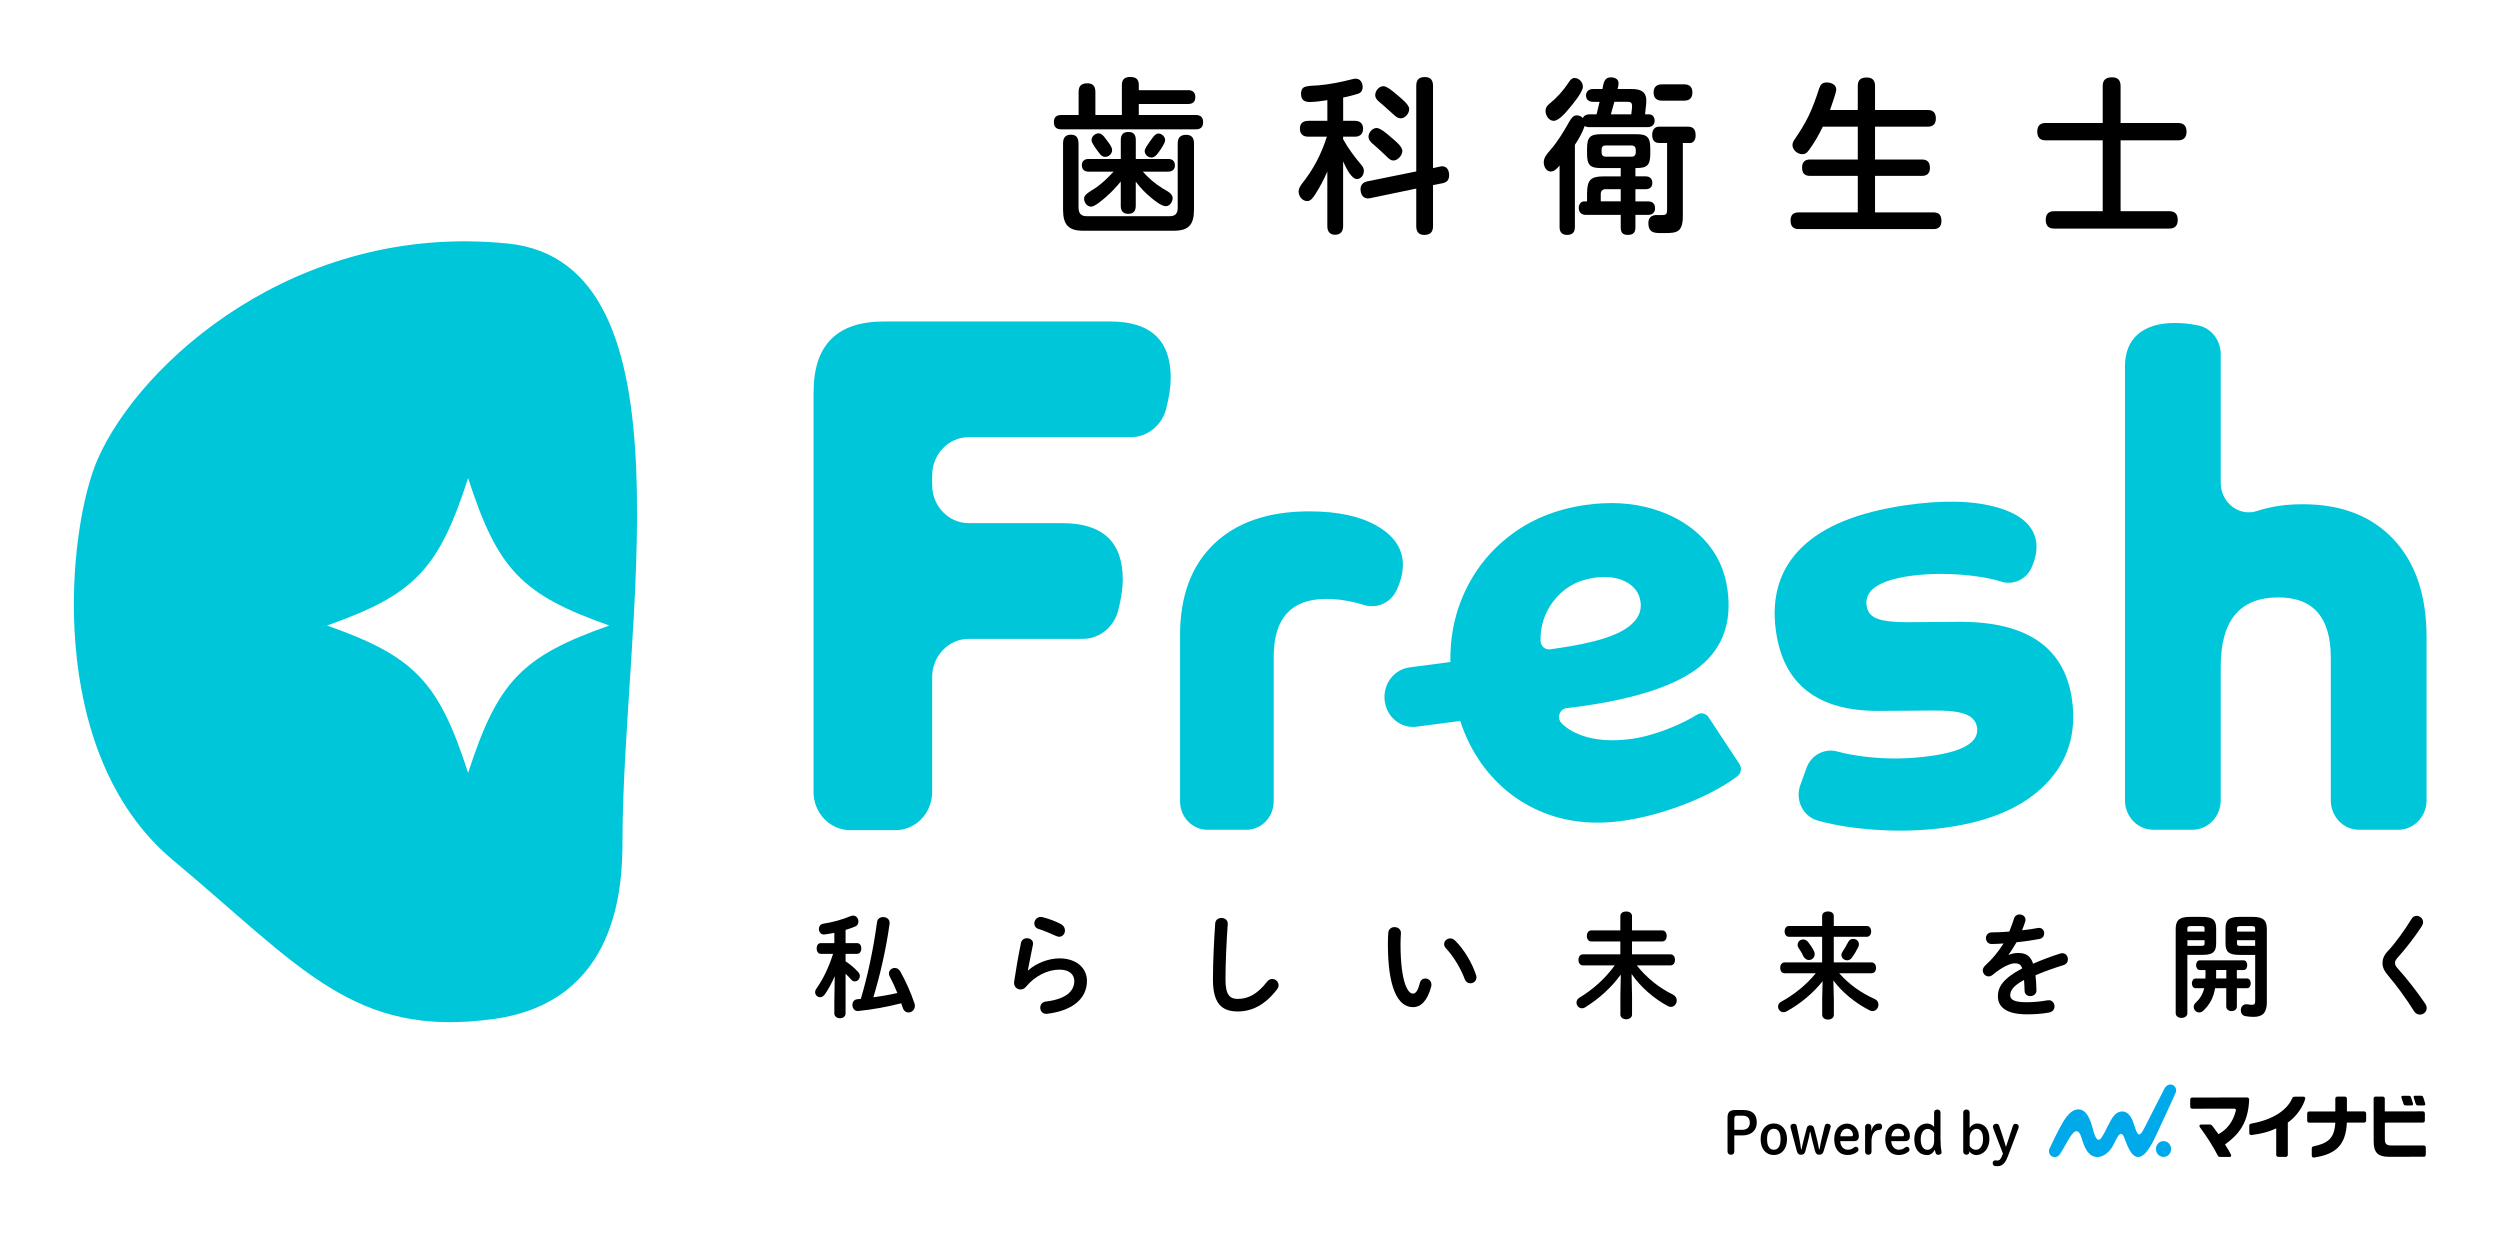 <?xml version="1.0" encoding="UTF-8"?><svg id="_レイヤー_2" xmlns="http://www.w3.org/2000/svg" width="720" height="358" viewBox="0 0 720 358"><defs><style>.cls-1{fill:#00c6da;}.cls-2{fill:none;}.cls-3{fill:#00aaea;}</style></defs><g id="yoko"><path d="M342.13,25.96c1.29,0,2.12.58,2.12,2.02s-.83,1.97-2.12,1.97h-14.16v3.17h16.42c1.33,0,2.11.62,2.11,2.07s-.78,2.06-2.11,2.06h-38.76c-1.33,0-2.11-.62-2.11-2.11s.83-2.02,2.11-2.02h5.01v-6.63c0-1.82.87-2.5,2.53-2.5s2.3.91,2.3,2.5v6.63h7.63v-8.64c0-1.73.92-2.31,2.44-2.31s2.44.58,2.44,2.31v1.49h14.16ZM310.63,59.91c0,1.54.78,2.35,2.25,2.35h24.09c1.47,0,2.21-.77,2.21-2.35v-18.58c0-1.73.83-2.5,2.44-2.5s2.25.91,2.25,2.5v19.07c0,4.37-1.61,6.05-5.75,6.05h-26.21c-4.14,0-5.75-1.68-5.75-6.05v-19.11c0-1.63.69-2.5,2.3-2.5s2.11,1.01,2.16,2.5v18.63ZM334.73,54.2c1.01.62,2.99,1.44,2.99,2.83,0,1.1-.83,2.35-1.93,2.35-1.33,0-3.31-1.63-4.32-2.5-1.66-1.3-3.08-2.88-4.37-4.56v6.96c0,1.49-.69,2.31-2.16,2.31s-2.16-.82-2.16-2.31v-7.01c-1.29,1.58-2.67,3.07-4.23,4.42-1.2,1.06-3.31,2.83-4.32,2.83-1.1,0-2.02-1.15-2.02-2.31,0-1.25,1.75-2.06,2.85-2.79,2.12-1.34,3.95-3.17,5.66-4.99h-7.26c-1.15,0-1.89-.67-1.89-1.87s.83-1.78,1.89-1.78h9.33v-5.47c0-1.54.69-2.31,2.21-2.31s2.11.86,2.11,2.31v5.47h9.38c1.15,0,1.89.62,1.89,1.87,0,1.15-.83,1.78-1.89,1.78h-7.36c1.61,1.82,3.49,3.46,5.61,4.75ZM318.77,40.42c.69.86,1.52,1.97,1.52,2.79,0,1.1-.97,1.97-1.98,1.97-.78,0-1.24-.43-1.7-1.06-.87-1.1-2.25-2.93-2.25-3.75,0-1.1,1.06-1.97,2.02-1.97,1.1,0,1.79,1.25,2.39,2.02ZM335.56,40.37c0,.91-1.43,2.88-2.07,3.75-.46.62-1.06,1.25-1.89,1.25-.97,0-1.93-.86-1.93-1.87,0-.67.87-1.92,2.25-3.79.55-.72,1.01-1.25,1.7-1.25.97,0,1.93.86,1.93,1.92Z"/><path d="M386.82,34.8h3.4c1.38,0,2.35.72,2.35,2.26s-.97,2.31-2.35,2.31h-3.4v.72c1.47,2.69,3.26,5.04,5.2,7.35.46.53.78,1.06.78,1.78,0,1.15-.83,2.35-1.98,2.35-1.61,0-3.17-3.22-4-5.09v18.63c0,1.54-.74,2.5-2.3,2.5s-2.25-.96-2.25-2.5v-15.7c-1.01,2.31-2.16,4.51-3.49,6.58-.74,1.1-1.33,1.92-2.3,1.92-1.38,0-2.48-1.34-2.48-2.74,0-.86.46-1.58.97-2.26,3.31-4.18,5.52-8.4,7.17-13.54h-5.33c-1.43,0-2.44-.67-2.44-2.31s1.01-2.26,2.44-2.26h5.47v-5.95c-1.7.24-3.45.53-5.15.53-1.56,0-2.44-.72-2.44-2.4,0-.72.23-1.54.92-1.87.83-.43,3.13-.48,4.14-.53,3.31-.29,6.53-.96,9.75-1.78.32-.1.69-.14,1.01-.14,1.24,0,1.93,1.2,1.93,2.35s-.51,1.78-1.52,2.06c-1.33.38-2.71.77-4.09,1.01v6.72ZM414.73,47.96c1.7-.38,2.62.77,2.62,2.5,0,1.39-.64,2.02-1.88,2.31l-2.76.53v11.86c0,1.73-.87,2.5-2.53,2.5-1.56,0-2.3-.91-2.3-2.5v-10.85l-13.38,2.79c-1.7.34-2.67-.91-2.67-2.59,0-1.25.74-2.02,1.89-2.26l14.16-2.88v-24.68c0-1.78.83-2.5,2.53-2.5,1.56,0,2.3.91,2.3,2.5v23.72l2.02-.43ZM400.52,39.46c1.52,1.25,3.36,2.79,3.36,4.03s-1.33,2.74-2.58,2.74c-.69,0-1.2-.43-1.7-.91-1.2-1.15-2.39-2.31-3.68-3.41-1.06-.86-1.79-1.54-1.79-2.55,0-1.25,1.15-2.5,2.35-2.5,1.01,0,2.85,1.54,4.05,2.59ZM402.36,27.31c.97.86,3.49,2.74,3.49,4.08s-1.2,2.69-2.44,2.69c-.74,0-1.29-.43-1.79-.86-1.2-1.01-2.3-2.11-3.49-3.12-.78-.67-2.07-1.49-2.07-2.69,0-1.3,1.1-2.59,2.39-2.59.97,0,2.76,1.49,3.91,2.5Z"/><path d="M453.57,41.76v23.63c0,1.59-.78,2.26-2.25,2.26s-2.16-.77-2.16-2.26v-17.72c-.69.82-1.47,1.73-2.58,1.73-1.24,0-1.98-1.44-1.98-2.64,0-1.34.83-2.35,2.02-3.7,2.07-2.4,3.77-5.23,5.33-8.02.51-.86,1.1-1.82,2.16-1.82.69,0,1.29.29,1.75.77.41-.82,1.1-1.06,1.93-1.06h2.02c.32-1.2.6-2.4.87-3.6h-1.89c-1.1,0-2.02-.58-2.02-1.82s.92-1.87,2.02-1.87h2.71c.32-1.92.64-3.36,2.39-3.36,1.06,0,2.25.38,2.25,1.68,0,.48-.09,1.06-.28,1.68h4.05c2.25,0,4.23.53,4.23,3.36,0,.62-.05,1.1-.14,1.82l-.23,2.11h1.15c1.01,0,1.61.82,1.61,1.82,0,1.3-.92,1.87-2.02,1.87h-16.74c-.51,0-.97-.05-1.38-.34-.69,1.97-1.7,3.75-2.85,5.47ZM455.87,24.95c0,1.59-2.94,5.09-4,6.34-1.15,1.39-3.03,3.51-4.41,3.51s-2.35-1.54-2.35-2.88c0-.86.41-1.44,1.06-1.97,2.3-1.87,4.05-3.84,5.7-6.34.37-.58.83-1.15,1.56-1.15,1.29,0,2.44,1.15,2.44,2.5ZM471,50.79h2.94c1.2,0,1.93.67,1.93,1.92s-.83,1.78-1.93,1.78h-2.94v3.51h3.63c1.29,0,2.02.62,2.02,2.02,0,1.3-.92,1.87-2.02,1.87h-3.63v3.6c0,1.58-.74,2.16-2.21,2.16s-2.02-.72-2.02-2.16v-3.6h-10.02c-1.24,0-2.07-.72-2.07-2.02,0-.96.55-1.87,1.56-1.87h.83v-2.21c0-3.94,1.01-4.99,4.78-4.99h4.92v-2.4h-5.7c-3.13,0-4-.86-4-4.13v-1.44c0-3.27.87-4.18,4-4.18h10.21c3.13,0,4,.86,4,4.18v1.44c0,3.27-.87,4.13-4,4.13h-.28v2.4ZM462.31,54.49c-.78,0-1.29.53-1.29,1.34v2.16h5.75v-3.51h-4.46ZM461.25,43.87c0,.82.41,1.25,1.2,1.25h7.45c.78,0,1.2-.43,1.2-1.25v-.67c0-.82-.41-1.3-1.2-1.3h-7.45c-.87,0-1.2.43-1.2,1.3v.67ZM463.92,32.92h5.89l.18-1.58c.05-.34.05-.48.05-.77,0-1.15-.55-1.25-1.47-1.25h-3.63c-.32,1.2-.64,2.35-1.01,3.6ZM477.94,41.18c-1.52,0-2.11-.86-2.11-2.35,0-1.34.64-2.35,1.98-2.35h8.32c1.66,0,2.21.96,2.21,2.55,0,1.1-.51,2.16-1.66,2.16h-2.02v20.94c0,4.71-1.66,4.99-5.1,4.99h-1.52c-2.02,0-3.31-.43-3.31-2.88,0-1.63.97-2.31,2.44-2.31h1.66c1.06,0,1.29-.38,1.29-1.49v-19.26h-2.16ZM478.63,28.99c-1.47,0-2.39-.72-2.39-2.35s.92-2.35,2.39-2.35h6.39c1.52,0,2.39.72,2.39,2.35s-.87,2.35-2.39,2.35h-6.39Z"/><path d="M535.04,31.68v-6.96c0-1.82,1.01-2.4,2.62-2.4,1.52,0,2.35.77,2.35,2.4v6.96h15.22c1.56,0,2.3.86,2.3,2.45s-.83,2.35-2.3,2.35h-15.22v9.46h13.56c1.52,0,2.25.82,2.25,2.4s-.83,2.31-2.25,2.31h-13.56v10.52h16.87c1.61,0,2.25.86,2.25,2.5,0,1.54-.83,2.31-2.25,2.31h-38.9c-1.61,0-2.3-.91-2.3-2.5s.83-2.31,2.3-2.31h17.06v-10.52h-13.79c-1.56,0-2.25-.82-2.25-2.45,0-1.54.87-2.26,2.25-2.26h13.79v-9.46h-10.07c-1.15,2.4-2.44,4.66-4.05,6.82-.64.86-1.06,1.1-1.89,1.1-1.33,0-2.8-1.2-2.8-2.64,0-.67.37-1.25.74-1.78,1.52-2.26,2.8-4.27,4-6.77,1.15-2.45,2.07-4.99,2.9-7.59.37-1.2.92-1.87,2.21-1.87s2.76.58,2.76,2.07c0,.72-1.29,4.47-1.79,5.86h8Z"/><path d="M627.28,35.42c1.61,0,2.44.82,2.44,2.5s-.83,2.5-2.44,2.5h-16.55v20.41h14.07c1.56,0,2.39.82,2.39,2.5s-.83,2.5-2.39,2.5h-33.24c-1.56,0-2.39-.82-2.39-2.5s.83-2.5,2.39-2.5h14.02v-20.41h-16.46c-1.56,0-2.39-.82-2.39-2.5s.83-2.5,2.39-2.5h16.46v-10.61c0-1.92,1.01-2.54,2.76-2.54,1.61,0,2.39.86,2.39,2.54v10.61h16.55Z"/><path d="M240.41,281.12c-.81,1.89-1.77,3.71-2.86,5.27-.4.55-.9.81-1.34.81-.78,0-1.46-.65-1.46-1.46,0-.33.12-.65.34-.98,1.93-2.7,3.58-6.08,4.83-10.05h-3.52c-.81,0-1.21-.78-1.21-1.56s.4-1.53,1.18-1.53h3.92v-2.96c-.97.19-1.93.36-2.83.46-1.03.13-1.62-.72-1.62-1.56,0-.68.4-1.4,1.25-1.53,2.52-.36,5.54-1.2,7.97-2.21.25-.1.47-.13.68-.13.9,0,1.49.88,1.49,1.72,0,.59-.28,1.17-.93,1.43-.87.36-1.81.68-2.77.98v3.8h3.33c.81,0,1.21.78,1.21,1.53s-.4,1.56-1.21,1.56h-3.33v2.15c1.34.88,2.68,2.02,3.64,3.09.34.39.47.78.47,1.14,0,.85-.68,1.56-1.43,1.56-.37,0-.78-.16-1.12-.59-.47-.52-1-1.11-1.56-1.63v11.45c0,.91-.81,1.37-1.62,1.37s-1.62-.46-1.62-1.37v-3.51l.12-7.25ZM247.26,291.17c-1.15.13-1.77-.81-1.77-1.76,0-.78.47-1.56,1.4-1.63.34-.03.68-.06,1.03-.1,2.12-7.19,3.64-14.57,4.67-22.14.12-.98.93-1.43,1.77-1.43,1,0,2.02.68,1.84,1.98-1.03,7.28-2.65,14.4-4.67,21.14,2.34-.33,4.64-.72,6.91-1.24-.68-1.69-1.43-3.32-2.21-4.78-.16-.29-.22-.58-.22-.85,0-.91.81-1.59,1.68-1.59.59,0,1.18.29,1.59,1.01,1.46,2.57,2.96,5.85,4.08,9.17.09.26.12.52.12.75,0,1.14-.9,1.89-1.84,1.89-.68,0-1.34-.42-1.65-1.37-.12-.42-.28-.85-.44-1.27-4.27,1.07-8.22,1.79-12.3,2.21Z"/><path d="M296.1,279.49c2.37-2.15,5.95-3.48,9.03-3.48,4.89,0,7.91,2.8,7.91,6.47,0,5.01-3.95,8.58-11.46,9.49-1.28.16-1.99-.81-1.99-1.76,0-.81.53-1.63,1.59-1.76,6.1-.75,8.22-3.15,8.22-5.95,0-1.69-1.28-3.25-4.27-3.25-3.3,0-7.04,1.76-9.65,4.94-.44.55-1.03.78-1.59.78-1.03,0-2.02-.88-1.81-2.28.47-3.19,1.18-7.35,1.96-11.12.19-.94.97-1.37,1.71-1.37,1,0,1.96.68,1.74,1.85-.59,3.02-1.12,5.5-1.46,7.38l.06.03ZM305.62,266.2c.78.42,1.09,1.11,1.09,1.79,0,.91-.65,1.79-1.65,1.79-.28,0-.59-.06-.93-.23-1.62-.75-3.58-1.56-5.07-2.02-.81-.26-1.18-.91-1.18-1.56,0-.91.72-1.89,1.84-1.89.16,0,.34.03.53.06,1.68.42,3.77,1.17,5.39,2.05Z"/><path d="M349.97,266c.06-1.11.93-1.63,1.81-1.63.97,0,1.9.62,1.81,1.79-.34,4.81-.65,10.99-.65,16,0,4.36,1.28,5.53,3.49,5.53,2.9,0,5.6-1.24,8.47-4.94.44-.59,1-.81,1.49-.81.96,0,1.84.78,1.84,1.79,0,.39-.12.78-.44,1.2-3.55,4.62-7.32,6.37-11.36,6.37-4.64,0-7.1-2.41-7.1-9.17,0-5.17.31-11.35.65-16.13Z"/><path d="M401.63,267.01c.97,0,1.9.62,1.84,1.82-.06,1.01-.12,1.79-.12,2.96,0,11.38,2.21,14.37,3.52,14.37.75,0,1.4-.52,2.02-2.96.22-.98.9-1.4,1.59-1.4.9,0,1.77.68,1.77,1.76,0,.2,0,.36-.06.55-1.15,4.36-3.14,5.95-5.23,5.95-4.51,0-7.25-5.82-7.25-18.18,0-1.5.06-2.47.12-3.32.09-1.04.97-1.56,1.81-1.56ZM425.1,280.79c.06.26.12.49.12.68,0,1.07-.87,1.72-1.74,1.72-.65,0-1.34-.36-1.65-1.24-1.12-2.99-3.14-6.41-5.39-8.84-.37-.39-.53-.81-.53-1.2,0-.91.84-1.66,1.77-1.66.44,0,.93.2,1.37.62,2.62,2.54,4.98,6.6,6.04,9.92Z"/><path d="M470.03,286.49v5.69c0,.91-.84,1.37-1.68,1.37s-1.68-.46-1.68-1.37v-5.69l.12-5.82c-2.68,3.71-6.32,7.02-10.3,9.46-.31.2-.62.26-.9.26-.9,0-1.56-.81-1.56-1.63,0-.52.25-1.07.84-1.43,3.8-2.28,7.35-5.4,10.18-9.3h-9.22c-.81,0-1.25-.81-1.25-1.59s.44-1.59,1.25-1.59h10.83v-3.71h-8.41c-.81,0-1.25-.81-1.25-1.59s.44-1.59,1.25-1.59h8.41v-4.13c0-.91.84-1.33,1.68-1.33s1.68.42,1.68,1.33v4.13h8.72c.84,0,1.28.78,1.28,1.59s-.44,1.59-1.28,1.59h-8.72v3.71h11.11c.84,0,1.28.78,1.28,1.59s-.44,1.59-1.28,1.59h-9.74c2.93,3.74,6.66,6.57,10.37,8.39.81.39,1.15,1.07,1.15,1.72,0,.94-.72,1.85-1.71,1.85-.28,0-.59-.1-.9-.26-3.92-2.11-7.81-5.43-10.4-9.23l.12,5.98Z"/><path d="M528.15,287.33v4.94c0,.91-.84,1.37-1.68,1.37s-1.68-.46-1.68-1.37v-4.94l.12-4.75c-2.68,3.41-6.35,6.47-10.34,8.68-.34.2-.65.26-.93.26-.9,0-1.56-.81-1.56-1.63,0-.52.28-1.07.9-1.4,3.74-2.02,7.22-4.84,9.96-8.19h-9c-.81,0-1.25-.78-1.25-1.56s.44-1.56,1.25-1.56h10.83v-7.38h-9.56c-.81,0-1.25-.78-1.25-1.56s.44-1.56,1.25-1.56h9.56v-2.86c0-.91.84-1.33,1.68-1.33s1.68.42,1.68,1.33v2.86h9.5c.84,0,1.28.78,1.28,1.56s-.44,1.56-1.28,1.56h-9.5v7.38h10.9c.84,0,1.28.78,1.28,1.56s-.44,1.56-1.28,1.56h-9.34c2.93,3.32,6.41,5.69,10.21,7.41.78.36,1.09.98,1.09,1.63,0,.94-.68,1.85-1.68,1.85-.28,0-.56-.06-.84-.2-4.08-2.05-7.97-5.23-10.46-8.62l.12,4.94ZM522.33,273.71c.22.39.31.78.31,1.11,0,.98-.81,1.66-1.68,1.66-.59,0-1.18-.33-1.56-1.04-.5-.98-.68-1.37-1.31-2.28-.28-.39-.37-.75-.37-1.07,0-.88.75-1.53,1.59-1.53.5,0,1.03.23,1.43.75.75.94,1.09,1.5,1.59,2.41ZM533.72,270.39c.84,0,1.65.62,1.65,1.53,0,.26-.06.55-.22.88-.56,1.14-1.12,2.08-1.81,3.02-.37.55-.9.75-1.37.75-.84,0-1.65-.68-1.65-1.53,0-.33.12-.65.34-.98.56-.81,1.09-1.72,1.62-2.76.31-.62.87-.91,1.43-.91Z"/><path d="M578.5,275.01c.81-.33,1.71-.55,2.68-.55,2.15,0,3.55.68,4.36,3.09,2.43-1.07,5.04-2.05,7.78-2.93.22-.07.44-.1.62-.1,1.03,0,1.62.88,1.62,1.76,0,.68-.37,1.4-1.25,1.66-2.71.85-5.48,1.82-8.09,2.93.16,1.2.22,2.63.28,4.32.03,1.11-.87,1.69-1.77,1.69-.81,0-1.62-.49-1.65-1.5-.03-1.24-.09-2.28-.16-3.15-3.24,1.72-3.98,3.19-3.98,4.39,0,1.27,1.12,2.02,4.7,2.02,1.96,0,4.02-.19,6.04-.55,1.25-.23,2.02.75,2.02,1.76,0,.78-.5,1.56-1.56,1.76-2.02.39-4.33.52-6.38.52-5.88,0-8.37-2.05-8.37-5.23,0-2.6,1.46-5.1,7.01-8-.41-1.2-1.06-1.46-2.18-1.46s-3.42.88-6.38,3.35c-.37.29-.75.42-1.12.42-.9,0-1.68-.81-1.68-1.72,0-.49.22-.98.72-1.43,1.96-1.79,3.74-3.9,5.26-6.34-1.21.1-2.33.13-3.36.16-1.12.03-1.71-.85-1.71-1.69s.56-1.66,1.71-1.66c1.46,0,3.21-.1,5.01-.23.53-1.3,1-2.57,1.37-3.77.25-.81.9-1.17,1.59-1.17.87,0,1.71.59,1.71,1.5,0,.16,0,.33-.06.49-.28.91-.59,1.76-.93,2.57,1.62-.16,3.18-.39,4.51-.65,1.21-.23,1.87.65,1.87,1.53,0,.72-.44,1.46-1.37,1.63-1.96.36-4.3.72-6.6.94-.78,1.33-1.56,2.57-2.3,3.61l.06.06Z"/><path d="M629.96,275.01v16.78c0,.91-.84,1.37-1.68,1.37s-1.68-.46-1.68-1.37v-24.19c0-2.34.81-3.54,4.05-3.54h3.55c3.24,0,4.05,1.07,4.05,3.41v4.19c0,.98-.12,2.08-.96,2.7-.87.62-2.05.62-3.08.65h-4.23ZM634.92,267.46c0-.59-.19-.75-.97-.75h-2.99c-.78,0-1,.16-1,.75v.85h4.95v-.85ZM633.95,272.41c.78,0,.97-.16.97-.75v-.88h-4.95v1.63h3.98ZM644.22,281.8h2.9c.75,0,1.09.68,1.09,1.4s-.34,1.4-1.09,1.4h-2.9v5.27c0,.88-.75,1.33-1.53,1.33s-1.53-.46-1.53-1.33v-5.27h-3.21c-.47,2.73-1.56,4.75-3.39,6.47-.4.36-.81.52-1.18.52-.87,0-1.59-.75-1.59-1.59,0-.39.16-.85.56-1.2,1.18-1.11,2.02-2.34,2.46-4.19h-2.46c-.72,0-1.09-.72-1.09-1.4s.37-1.4,1.09-1.4h2.8c.03-.33.03-.68.03-1.07v-1.37h-1.62c-.72,0-1.09-.71-1.09-1.4s.37-1.4,1.09-1.4h12.55c.75,0,1.09.68,1.09,1.4s-.34,1.4-1.09,1.4h-1.9v2.44ZM638.25,279.36v1.59c0,.29,0,.55-.03.85h2.96v-2.44h-2.93ZM644.97,275.01c-3.24,0-4.02-1.01-4.02-3.35v-4.19c0-2.34.78-3.41,4.02-3.41h3.86c3.21,0,4.02,1.2,4.02,3.54v21.1c0,2.99-1.25,4.16-3.83,4.16-.78,0-1.53-.07-2.27-.2-.97-.13-1.4-.91-1.4-1.69,0-.98.65-1.92,1.9-1.72.5.07.84.13,1.31.13.68,0,.93-.23.93-1.04v-13.33h-4.51ZM649.48,267.46c0-.59-.22-.75-.97-.75h-3.3c-.75,0-.96.16-.96.75v.85h5.23v-.85ZM649.48,270.78h-5.23v.88c0,.59.22.75.96.75h4.27v-1.63Z"/><path d="M695.98,263.76c.93,0,1.87.75,1.87,1.82,0,.36-.12.75-.37,1.17-1.9,2.93-4.64,6.5-7.07,9.17-.47.59-.65.91-.65,1.43,0,.55.25.94.75,1.53,2.77,3.06,5.57,6.7,7.91,10.11.31.49.47.94.47,1.33,0,1.11-.96,1.89-1.96,1.89-.65,0-1.31-.33-1.74-1.07-2.02-3.25-4.89-7.22-7.38-10.15-1.15-1.3-1.65-2.44-1.65-3.61,0-1.07.34-2.18,1.46-3.38,2.4-2.54,4.98-6.24,6.91-9.36.37-.62.93-.88,1.46-.88Z"/><path class="cls-1" d="M234.32,112.88c0-13.52,6.75-20.29,20.24-20.29h65.23c11.59,0,17.38,5.41,17.38,16.23,0,2.56-.44,5.55-1.33,8.97h0c-1.25,4.79-5.42,8.11-10.17,8.11h-46.67c-5.82,0-10.54,4.93-10.54,11v2.77c0,6.08,4.72,11,10.54,11h26.98c11.58,0,17.38,5.41,17.38,16.23,0,2.56-.45,5.55-1.33,8.97h0c-1.25,4.79-5.42,8.12-10.17,8.12h-32.86c-5.82,0-10.54,4.93-10.54,11v33.09c0,6.08-4.72,11-10.54,11h-13.08c-5.82,0-10.54-4.93-10.54-11v-115.21Z"/><path class="cls-1" d="M339.85,182.97c0-11.31,3.27-20.09,9.8-26.34,6.54-6.24,15.67-9.36,27.4-9.36,8.26,0,14.83,1.43,19.69,4.29,4.86,2.86,7.29,6.56,7.29,11.11,0,2.34-.62,4.79-1.84,7.35-.02.05-.04.09-.07.14-1.72,3.55-5.67,5.21-9.32,4.06-.8-.25-1.64-.48-2.51-.69-2.91-.7-5.64-1.05-8.21-1.05-10.17,0-15.25,5.54-15.25,16.62v41.68c0,4.52-3.51,8.19-7.84,8.19h-11.29c-4.33,0-7.84-3.67-7.84-8.19v-47.81Z"/><path class="cls-1" d="M511.44,181.57c-1.31-9.76,1.15-17.71,7.39-23.84,6.24-6.13,16.18-10.19,29.82-12.2,10.78-1.58,19.61-1.38,26.5.59,6.88,1.98,10.64,5.32,11.28,10.03.29,2.18-.14,4.59-1.3,7.22-.01.03-.02.05-.03.08-1.54,3.44-5.32,5.17-8.8,4.04-.96-.31-2.05-.6-3.26-.85-3.46-.72-7.28-1.16-11.45-1.31-4.17-.15-8.07.04-11.7.57-8.8,1.29-12.91,4.12-12.32,8.49.25,1.84,1.26,3.1,3.03,3.77,1.77.68,4.62,1.02,8.55,1.03l15.13-.11c19.62-.07,30.45,7.48,32.49,22.64,1.28,9.54-1.23,17.55-7.53,24.04-6.31,6.49-15.67,10.65-28.1,12.47-5.61.82-11.35,1.14-17.2.94-5.86-.19-11.27-.81-16.23-1.83-1.52-.31-2.94-.66-4.26-1.03-4.21-1.19-6.51-5.94-4.96-10.2l1.79-4.95c1.35-3.73,5.19-5.74,8.88-4.73,2.45.67,5.25,1.18,8.39,1.54,6.27.72,12.59.61,18.97-.32,9.13-1.34,13.42-4.02,12.88-8.04-.25-1.84-1.35-3.14-3.3-3.91-1.95-.77-5.11-1.12-9.48-1.07l-15.13.11c-17.92.17-27.94-7.55-30.04-23.18Z"/><path class="cls-1" d="M611.98,105.72c0-4.17,1.25-7.34,3.77-9.48,2.51-2.15,6.05-3.22,10.62-3.22,2.28,0,4.54.24,6.77.72.02,0,.04,0,.07.01,3.73.81,6.36,4.31,6.36,8.28v37.02c0,5.7,5.29,9.84,10.49,8.11,3.89-1.29,8.27-1.94,13.15-1.94,11.08,0,19.79,3.37,26.13,10.11,6.34,6.74,9.51,16.13,9.51,28.18v46.98c0,4.68-3.64,8.48-8.12,8.48h-11.34c-4.49,0-8.12-3.8-8.12-8.48v-41.08c0-11.57-5.03-17.36-15.08-17.36-11.08,0-16.62,6.62-16.62,19.86v38.57c0,4.68-3.64,8.48-8.12,8.48h-11.34c-4.49,0-8.12-3.8-8.12-8.48v-124.77Z"/><path class="cls-1" d="M500.96,220.04l-8.91-13.5c-.73-1.11-2.17-1.43-3.27-.73-.92.59-2.04,1.22-3.37,1.88-2.42,1.21-4.99,2.28-7.72,3.2-2.73.92-5.18,1.53-7.33,1.85-5.92.87-10.97.52-15.13-1.05-2.31-.87-4.15-2.02-5.53-3.45-1.44-1.5-.51-4.09,1.52-4.3,1.41-.15,3.13-.37,5.18-.67,15.72-2.31,26.82-6.11,33.3-11.43,6.48-5.31,9.09-12.63,7.83-21.97-.77-5.74-3.08-10.61-6.91-14.64-3.84-4.02-8.73-6.92-14.67-8.68-5.95-1.76-12.47-2.13-19.58-1.08-8.51,1.25-15.84,4.3-21.99,9.16-6.16,4.86-10.69,10.97-13.59,18.34-2.16,5.48-3.18,11.38-3.08,17.69l-11.77,1.55c-4.52.59-7.71,4.9-7.15,9.62.57,4.72,4.69,8.06,9.21,7.46l12.55-1.65c1.53,4.68,3.64,8.88,6.35,12.6,4.58,6.27,10.38,10.84,17.41,13.7,7.03,2.87,14.85,3.67,23.46,2.4,4.2-.62,8.51-1.65,12.93-3.1,4.42-1.45,8.55-3.17,12.4-5.17,2.89-1.5,5.33-3.02,7.32-4.55,1.05-.81,1.28-2.35.54-3.48ZM447.2,173.39c2.93-3.93,6.87-6.26,11.83-6.98,3.66-.54,6.73-.15,9.21,1.14,2.48,1.3,3.89,3.24,4.24,5.83.42,3.15-1.17,5.82-4.77,8.01-3.6,2.19-9.82,3.94-18.65,5.23-.75.11-1.59.23-2.5.37-.05,0-.1.01-.15.02-1.45.2-2.72-1-2.74-2.53-.06-4.16,1.12-7.86,3.54-11.09Z"/><path class="cls-1" d="M146.23,70.14c-61.03-6.2-105.82,34.3-118.05,62-8.83,20.01-15.51,84.54,21.59,115.54,37.1,31,52.09,51.36,92.41,45.79,35.75-4.93,37.1-38.04,37.1-51.43,0-61.49,21.55-166.36-33.05-171.91ZM134.82,222.6c-8.51-26.35-15.42-33.56-40.65-42.45,25.23-8.89,32.13-16.1,40.65-42.45,8.51,26.35,15.42,33.56,40.65,42.45-25.23,8.89-32.13,16.1-40.65,42.45Z"/><path class="cls-3" d="M625.28,330.92c0,1.26-.97,2.28-2.18,2.28-1.21,0-2.19-1.02-2.19-2.28,0-1.26.97-2.28,2.18-2.28,1.21,0,2.19,1.02,2.19,2.28"/><path class="cls-3" d="M626.59,314.72c.37-.93-.04-1.94-.95-2.28-.9-.34-1.79.18-2.26,1.04-.75,1.4-4.65,9.11-5.3,10.39-.65,1.28-1.48,3.11-2.16,2.83-.63-.26-1.37-3.06-1.69-3.86-.56-1.42-1.7-3.11-3.6-2.68-1.45.33-2.28,1.52-3.59,4.16-.72,1.45-1.18,2.4-1.83,3.34-1.35,1.92-2.11-1.24-2.56-2.87-.6-2.19-1.69-5.3-4.07-5.29-1.33,0-2.75.82-4.52,3.8-1.03,1.74-3.44,6.62-3.8,7.49-.38.92-.05,1.93.83,2.32.88.4,1.75-.02,2.27-.86,1.69-2.75,2.16-3.82,3.02-5.09.93-1.34,2.19-2.55,3.15.68.61,2.03,1.67,5.37,4.53,5.39,1.72.01,3.5-1.54,4.33-3.02.94-1.67,1.18-2.56,1.9-3.37.37-.41.91-.56,1.43.63.5,1.15,1.53,4.8,3.36,5.6,2.59,1.12,5.02-4.35,5.87-6.09.68-1.41,5.34-11.52,5.64-12.26"/><path d="M698.45,317.78c-.17-.52-.43-1.36-.53-1.68l-.03-.09c-.1-.29-.32-.43-.59-.43h-1.8c-.24,0-.31.13-.32.15-.06.1-.09.21-.04.35.04.15.41,1.29.61,1.87.07.19.23.42.66.42h1.61c.26,0,.36-.08.41-.16.06-.09.09-.23.02-.42"/><path d="M694.35,316c-.08-.26-.3-.41-.58-.41h-1.8c-.2,0-.28.09-.32.14-.07.09-.09.22-.04.35.05.15.41,1.29.61,1.87.07.2.24.42.66.42h1.62c.23,0,.35-.08.4-.16.07-.1.09-.24.03-.43-.2-.62-.54-1.68-.57-1.79"/><path d="M647.63,316.27c-.13-.14-.32-.2-.57-.2h.01c-.77,0-15.74.02-15.74.02-.14,0-.29.05-.41.19-.08.08-.14.25-.14.39v2.08c0,.3.24.56.55.56h.09s10.98-.02,11.47-.02h.47c.33,0,.43.06.51.17.17.24,0,.62-.03.71-.76,2.86-2.42,5.08-4.8,6.4l-.13.07-.09-.13c-.59-.84-1.03-1.42-1.54-2.09l-.07-.1c-.23-.31-.51-.45-.71-.45h-2.66c-.15,0-.29.06-.37.25-.04.12-.05.28.04.43,2.28,3.1,3.84,5.64,5.23,8.28.11.21.31.37.59.37h-.06,2.94c.15,0,.25-.08.32-.22.04-.08.09-.24,0-.41-.43-.85-.72-1.42-1.63-2.82l-.1-.15.14-.1c3.37-2.47,6.52-5.62,6.82-12.75,0-.18-.02-.36-.15-.5"/><path d="M663.82,316.03c-.14-.16-.28-.19-.43-.19-.3,0-1.74.01-2.61.01-.28,0-.54.24-.62.43-1.49,3.57-5.83,6.27-11.79,7.31-.39.08-.57.32-.58.59v2.15c0,.18.08.32.18.41.17.15.34.17.48.15,2.88-.37,5.1-.96,6.85-1.81l.25-.12v7.64c0,.31.24.57.57.57h2.25c.29,0,.52-.29.52-.54v-9.32s.06-.05.06-.05c2.25-1.6,4.21-4.23,4.96-6.79.04-.19-.02-.36-.09-.45"/><path d="M675.86,323.48v-.17s5.04-.01,5.04-.01c.12,0,.27-.05.39-.17.09-.09.16-.26.16-.39v-2.07c0-.17-.06-.3-.14-.39-.12-.14-.27-.19-.41-.19h-4.99s0-3.69,0-3.69c0-.25-.18-.57-.57-.57h-2.22c-.16,0-.29.07-.4.18-.08.08-.15.23-.15.39v3.7s-7.54,0-7.54,0c-.12,0-.28.03-.41.18-.08.09-.15.24-.15.42v2.08c0,.26.2.55.56.55h7.53s-.01.18-.01.18c-.26,4.51-2.33,5.8-6.23,6.63-.34.08-.53.26-.53.57v2.14c0,.16.07.3.18.39.1.09.27.15.41.14,6.52-.94,9.18-3.79,9.51-9.89"/><path d="M698.19,320.22c-.09-.09-.22-.15-.36-.15h-.09l-10.92.02v-3.69c0-.19-.08-.33-.16-.41-.12-.13-.27-.17-.42-.17h-2.1c-.27,0-.54.23-.54.58l.02,12.38c0,3.08,1.16,4.38,4.4,4.38h.26l9.84-.02c.28,0,.51-.29.51-.56v-2.1c0-.28-.22-.58-.55-.58h-8.99s-.01.01-.01.01c-.82,0-1.42-.06-1.77-.35-.44-.38-.48-.93-.47-1.79v-4.45s10.97-.02,10.97-.02c.33,0,.55-.27.55-.58v-2.06c0-.21-.09-.33-.17-.41"/><rect class="cls-2" x="624.95" y="260.07" width="38.82" height="125.55" transform="translate(967.21 -321.51) rotate(90)"/><path d="M502.01,319.68c2.79,0,3.94,1.32,3.94,3.61,0,2.17-1.49,3.71-4.13,3.71h-2.34v4.62c0,.62-.39.95-.96.95s-.99-.34-.99-.95v-9.69c0-1.61.56-2.26,2.4-2.26h2.08ZM501.82,325.39c1.3,0,2.13-.79,2.13-2.06s-.67-2.01-2.05-2.01h-1.52c-.74,0-.9.22-.9.89v3.18h2.34Z"/><path d="M507.06,328.08c0-2.83,1.6-4.52,3.8-4.52s3.8,1.69,3.8,4.52-1.57,4.57-3.8,4.57-3.8-1.72-3.8-4.57ZM512.81,328.08c0-1.94-.69-2.99-1.95-2.99s-1.95,1.05-1.95,2.99.7,3.05,1.95,3.05,1.95-1.09,1.95-3.05Z"/><path d="M519.98,331.43c-.19.74-.53,1.14-1.27,1.14s-1.06-.42-1.25-1.17l-1.75-6.58c-.03-.13-.06-.27-.06-.4,0-.45.37-.77.98-.77.46,0,.74.2.83.67l.7,3.36c.24,1.15.4,2.29.55,3.33h.14c.19-.99.46-2.21.74-3.23l.72-2.76c.17-.65.46-.94,1.06-.94s.94.3,1.11.92l.72,2.74c.29,1.1.46,2.16.7,3.26h.13c.19-1.09.4-2.19.67-3.33l.83-3.41c.09-.4.35-.62.75-.62.59,0,.96.32.96.74,0,.13-.03.27-.07.39l-1.94,6.69c-.22.75-.58,1.1-1.23,1.1-.72,0-1.07-.32-1.3-1.16l-.59-2.28c-.29-1.09-.51-2.14-.72-3.16h-.11c-.19,1.07-.4,2.06-.69,3.13l-.62,2.33Z"/><path d="M529.98,328.64c.07,1.57,1.07,2.48,2.12,2.48.74,0,1.28-.15,1.87-.65.14-.12.31-.2.5-.2.45,0,.77.35.77.77,0,.27-.08.45-.22.59-.75.65-1.79,1.02-2.91,1.02-2.32,0-3.85-1.66-3.85-4.55s1.6-4.5,3.73-4.5c1.87,0,3.36,1.57,3.36,3.58,0,.97-.5,1.47-1.36,1.47h-4ZM533.28,327.25c.26,0,.37-.18.37-.42,0-.8-.62-1.77-1.7-1.77s-1.86.94-1.92,2.19h3.25Z"/><path d="M538.99,331.7c0,.54-.35.87-.91.87s-.93-.32-.93-.87v-7.19c0-.5.39-.85.91-.85s.87.35.87.85v1.29c.37-1.47,1.12-2.23,2.21-2.23.67,0,.9.34.9.94,0,.57-.29.92-.9.92-1.15,0-2.14,1.12-2.14,3.21v3.06Z"/><path d="M544.68,328.64c.07,1.57,1.07,2.48,2.12,2.48.74,0,1.28-.15,1.87-.65.14-.12.31-.2.5-.2.45,0,.77.35.77.77,0,.27-.08.45-.22.59-.75.65-1.79,1.02-2.91,1.02-2.32,0-3.85-1.66-3.85-4.55s1.6-4.5,3.73-4.5c1.87,0,3.36,1.57,3.36,3.58,0,.97-.5,1.47-1.36,1.47h-4ZM547.98,327.25c.26,0,.37-.18.37-.42,0-.8-.62-1.77-1.7-1.77s-1.86.94-1.92,2.19h3.25Z"/><path d="M558.87,328.15c0,1.51.1,2.51.22,3.15.02.13.08.34.08.6,0,.42-.42.69-.99.69-.38,0-.61-.18-.74-.59-.08-.25-.18-.57-.24-.9-.45,1.02-1.27,1.56-2.2,1.56-2.23,0-3.68-1.66-3.68-4.55s1.62-4.54,3.73-4.54c.72,0,1.51.39,1.97.97v-4.12c0-.55.35-.87.93-.87s.91.34.91.87v7.73ZM557.03,326.28c-.38-.7-1.12-1.15-1.84-1.15-1.14,0-2.02,1.04-2.02,2.98,0,2.06.8,3.04,1.99,3.04.98,0,1.87-.97,1.87-2.46v-2.41Z"/><path d="M567.19,331.71c0,.5-.35.85-.87.85s-.91-.35-.91-.85v-11.29c0-.55.35-.87.93-.87s.91.34.91.87v4.42c.5-.75,1.34-1.27,2.19-1.27,2.07,0,3.51,1.61,3.51,4.42s-1.68,4.67-3.89,4.67c-.64,0-1.44-.43-1.87-1.05v.12ZM567.26,330.04c.37.65,1.06,1.1,1.79,1.1,1.17,0,2.07-1.14,2.07-3.1s-.74-2.93-1.83-2.93-2.03,1.02-2.03,2.44v2.48Z"/><path d="M574.1,325.09c-.1-.25-.14-.45-.14-.62,0-.47.43-.82,1.01-.82.43,0,.67.2.8.6l.8,2.36c.4,1.2.74,2.36,1.09,3.55h.11c.39-1.24.79-2.41,1.2-3.66l.74-2.24c.11-.37.35-.6.75-.6.58,0,.94.35.94.8,0,.15-.02.25-.08.44l-3.06,8.13c-.75,2.01-1.67,2.83-2.96,2.83-.24,0-.5-.02-.72-.03-.38-.05-.69-.33-.69-.89,0-.47.32-.75.69-.75.21,0,.43.03.74.03.5,0,.9-.28,1.44-1.77l.08-.22-2.74-7.13Z"/><rect class="cls-2" width="720" height="358"/></g></svg>